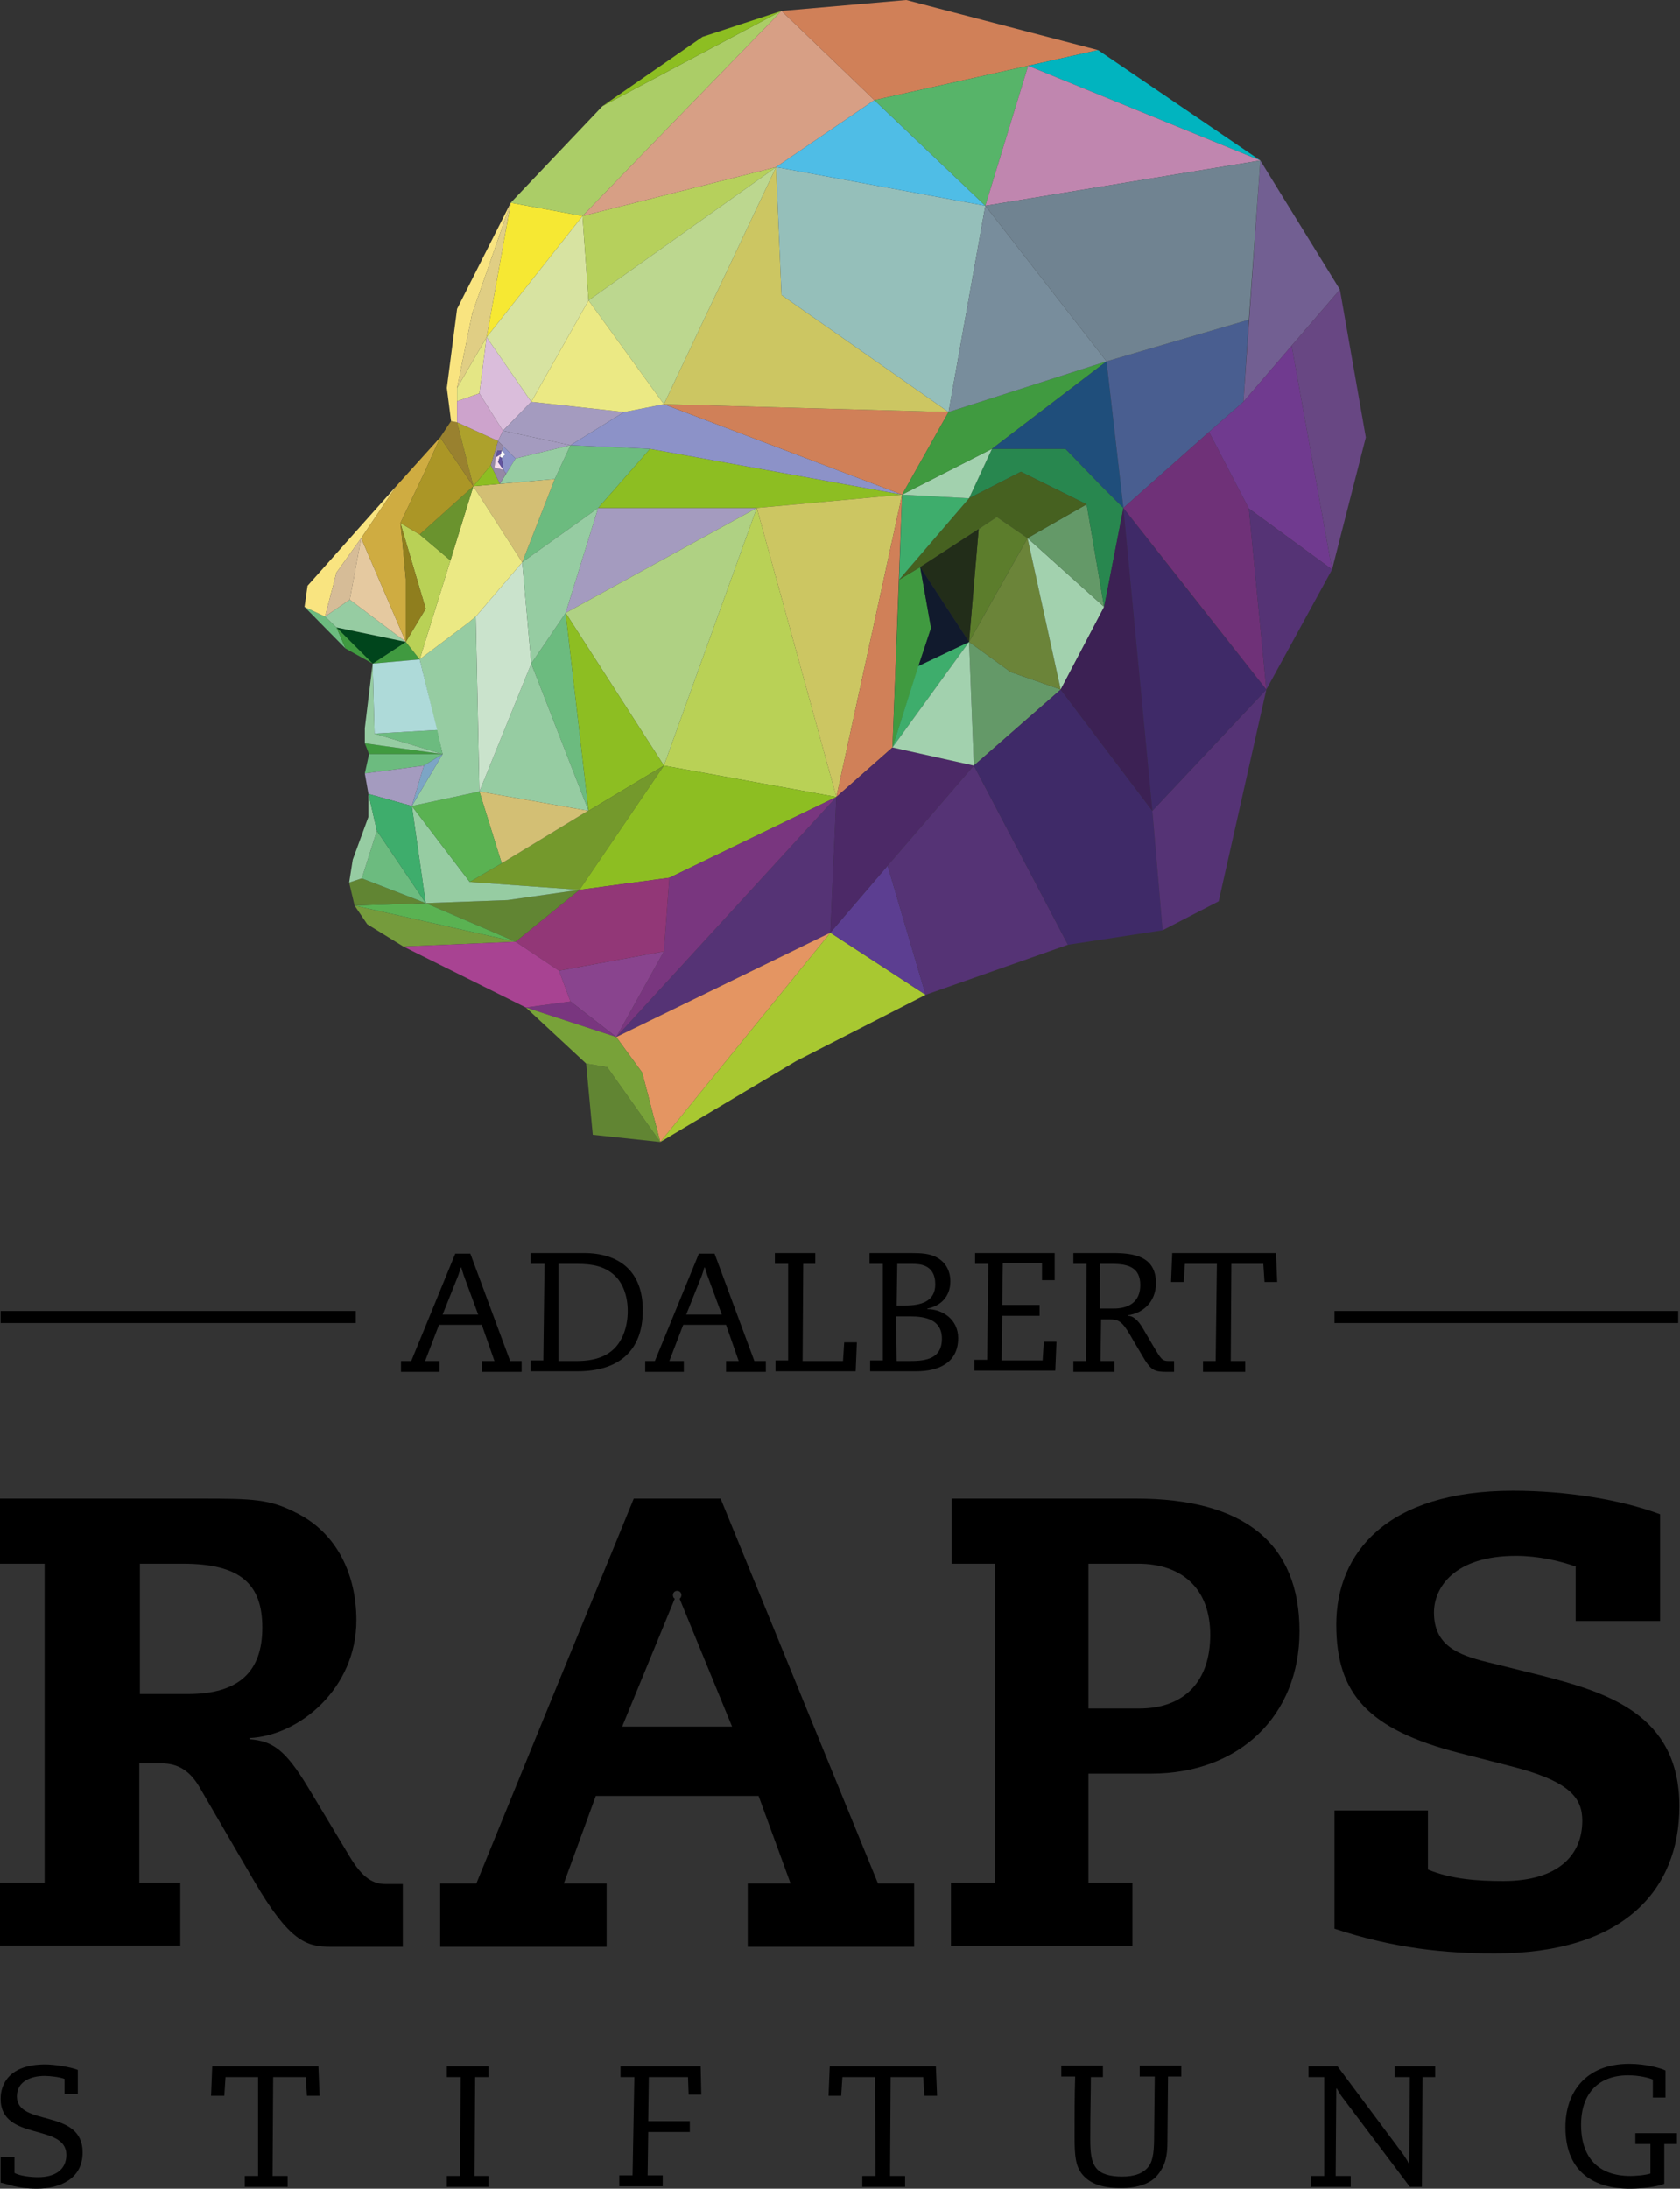 <?xml version="1.0" encoding="utf-8"?>
<!-- Generator: Adobe Illustrator 24.0.1, SVG Export Plug-In . SVG Version: 6.00 Build 0)  -->
<svg version="1.1" id="Ebene_1" xmlns="http://www.w3.org/2000/svg" xmlns:xlink="http://www.w3.org/1999/xlink" x="0px" y="0px"
	 viewBox="0 0 278.6 362.8" style="enable-background:new 0 0 278.6 362.8;" xml:space="preserve">
<rect x="0" y="0" width="278.6" height="362.8" fill="#333333" stroke="none"/>
<style type="text/css">
	.st0{fill:none;}
	.st1{fill:#6CBB7F;}
	.st2{fill:#96CCA2;}
	.st3{fill:#CAE3CC;}
	.st4{fill:#A49BBF;}
	.st5{fill:#8DBE22;}
	.st6{fill:#D3BF74;}
	.st7{fill:#B9D156;}
	.st8{fill:#AFD183;}
	.st9{fill:#74992C;}
	.st10{fill:#CCC662;}
	.st11{fill:#D08058;}
	.st12{fill:#409A40;}
	.st13{fill:#553375;}
	.st14{fill:#79367F;}
	.st15{fill:#89448E;}
	.st16{fill:#923777;}
	.st17{fill:#618533;}
	.st18{fill:#759B3C;}
	.st19{fill:#5AB252;}
	.st20{fill:#A84392;}
	.st21{fill:#E49562;}
	.st22{fill:#A8C831;}
	.st23{fill:#5C3E91;}
	.st24{fill:#4C2967;}
	.st25{fill:#3EAD6C;}
	.st26{fill:#649968;}
	.st27{fill:#6B8439;}
	.st28{fill:#A2D1AE;}
	.st29{fill:#28874F;}
	.st30{fill:#466120;}
	.st31{fill:#5C7D2C;}
	.st32{fill:#222D19;}
	.st33{fill:#111A2D;}
	.st34{fill:#EBE984;}
	.st35{fill:#AEDAD9;}
	.st36{fill:#7CA5C5;}
	.st37{fill:#00451C;}
	.st38{fill:#F9E480;}
	.st39{fill:#D6BC97;}
	.st40{fill:#E5C9A0;}
	.st41{fill:#CFAC41;}
	.st42{fill:#6A932E;}
	.st43{fill:#AB9626;}
	.st44{fill:#99812F;}
	.st45{fill:#ADA12C;}
	.st46{fill:#CDA3CC;}
	.st47{fill:#F6E833;}
	.st48{fill:#E4E685;}
	.st49{fill:#E0CE84;}
	.st50{fill:#DABDDB;}
	.st51{fill:#8C92C8;}
	.st52{fill:#3F2A68;}
	.st53{fill:#3C2154;}
	.st54{fill:#D7E3A1;}
	.st55{fill:#ABCD67;}
	.st56{fill:#B6D05C;}
	.st57{fill:#D79F85;}
	.st58{fill:#95BFBA;}
	.st59{fill:#4FBDE6;}
	.st60{fill:#1F4E7B;}
	.st61{fill:#788D9C;}
	.st62{fill:#57B469;}
	.st63{fill:#01B4BF;}
	.st64{fill:#C086AF;}
	.st65{fill:#495E90;}
	.st66{fill:#6F3178;}
	.st67{fill:#725F92;}
	.st68{fill:#703A8F;}
	.st69{fill:#684783;}
	.st70{fill:#78A239;}
	.st71{fill:#708391;}
	.st72{fill:#BCD78F;}
	.st73{fill:#9588A6;}
	.st74{fill:#F4DCEC;}
	.st75{fill:#FFFFFF;}
	.st76{fill:#6255A0;}
	.st77{fill:#8F7E1E;}
</style>
<polygon class="st0" points="154.4,104.1 148,123.9 152.3,110.4 "/>
<polygon class="st0" points="63.3,123.6 60.5,123.2 73.4,125 "/>
<polygon class="st0" points="169.3,78.2 169.3,78.2 180.2,83.6 183.1,100.6 180.2,83.6 "/>
<polygon class="st0" points="67.3,106.4 67.3,106.4 59.9,89.2 65.7,80.6 59.9,89.2 "/>
<polygon class="st0" points="186.3,84.2 183.1,100.6 186.3,84.2 182.4,80.3 "/>
<polygon class="st0" points="206.2,66.6 209,26.6 207.1,53 "/>
<polygon class="st0" points="68.3,133.6 73.4,125 69.6,109.3 77.7,103.2 69.6,109.3 72.5,121 73.4,125 68.3,133.6 74.4,132.3 "/>
<polygon class="st0" points="214.2,57.3 222.2,48 206.2,66.6 "/>
<polygon class="st0" points="149.6,82 148,123.9 149.1,96.1 "/>
<polygon class="st0" points="97.6,134.4 97.5,134.4 97.6,134.4 79.5,131.2 "/>
<polygon class="st0" points="70.4,78.3 66.4,86.7 66.7,89.5 66.4,86.7 "/>
<polygon class="st0" points="82.9,80.2 78.5,80.6 92,79.4 "/>
<polygon class="st0" points="196.5,97.2 210,114.3 186.3,84.2 "/>
<polygon class="st1" points="97.6,134.4 93.8,101.6 88.1,110 "/>
<polygon class="st1" points="107.8,74.4 94.6,73.8 92,79.4 86.6,93.2 99.2,84.2 "/>
<polygon class="st2" points="79.5,131.2 79.5,131.2 79.5,131.2 97.6,134.4 97.6,134.4 88.1,110 "/>
<polygon class="st3" points="88.1,110 86.6,93.2 78.9,102.2 79.5,131.2 "/>
<polygon class="st4" points="93.8,101.6 125.5,84.2 99.2,84.2 "/>
<polygon class="st5" points="99.2,84.2 125.5,84.2 149.6,82 107.8,74.4 "/>
<polygon class="st6" points="92,79.4 78.5,80.6 86.6,93.2 "/>
<polygon class="st7" points="110.1,126.9 138.7,132.1 125.5,84.2 "/>
<polygon class="st8" points="110.1,126.9 93.8,101.6 125.5,84.2 "/>
<polygon class="st5" points="110.1,126.9 93.8,101.6 97.6,134.4 "/>
<polygon class="st9" points="97.6,134.4 97.6,134.4 97.5,134.4 83.2,143.1 77.9,146.2 96.1,147.5 110.1,126.9 "/>
<polygon class="st5" points="96.1,147.5 111,145.5 138.7,132.1 110.1,126.9 "/>
<polygon class="st10" points="125.5,84.2 138.7,132.1 149.6,82 "/>
<polygon class="st11" points="138.7,132.1 148,123.9 149.6,82 "/>
<polygon class="st12" points="152.6,94 149.1,96.1 148,123.9 154.4,104.1 "/>
<polygon class="st6" points="97.6,134.4 79.5,131.2 79.5,131.2 83.2,143.1 97.5,134.4 "/>
<polygon class="st13" points="102.2,171.9 137.7,154.6 138.7,132.1 "/>
<polygon class="st14" points="111,145.5 110.1,157.7 102.2,171.9 138.7,132.1 "/>
<polygon class="st15" points="92.7,160.9 94.6,166 102.2,171.9 110.1,157.7 "/>
<polygon class="st16" points="111,145.5 96.1,147.5 85.5,156.1 92.7,160.9 110.1,157.7 "/>
<polygon class="st17" points="84.2,149.2 70.6,149.7 85.5,156.1 96.1,147.5 "/>
<polygon class="st14" points="94.6,166 87.2,167 102.2,171.9 "/>
<polygon class="st18" points="58.8,150.1 60.9,153.2 66.9,156.9 85.5,156.1 "/>
<polygon class="st19" points="70.6,149.7 58.8,150.1 85.5,156.1 "/>
<polygon class="st20" points="92.7,160.9 85.5,156.1 66.9,156.9 87.2,167 94.6,166 "/>
<polygon class="st21" points="102.2,171.9 106.5,177.8 109.5,189.3 137.7,154.6 "/>
<polygon class="st22" points="109.5,189.3 132,175.9 153.5,164.9 137.7,154.6 "/>
<polygon class="st23" points="137.7,154.6 153.5,164.9 147.2,143.5 "/>
<polygon class="st24" points="138.7,132.1 137.7,154.6 147.2,143.5 161.5,126.9 148,123.9 "/>
<polygon class="st13" points="147.2,143.5 153.5,164.9 177.1,156.6 161.5,126.9 "/>
<polygon class="st25" points="148,123.9 160.7,106.4 152.3,110.4 "/>
<polygon class="st26" points="160.7,106.4 161.5,126.9 175.9,114.3 167.6,111.4 "/>
<polygon class="st27" points="160.7,106.4 167.6,111.4 175.9,114.3 170.4,89.2 "/>
<polygon class="st28" points="170.4,89.2 175.9,114.3 183.1,100.6 "/>
<polygon class="st26" points="170.4,89.2 183.1,100.6 180.2,83.6 "/>
<polygon class="st29" points="169.3,78.2 169.3,78.2 169.3,78.2 180.2,83.6 183.1,100.6 186.3,84.2 182.4,80.3 176.7,74.4 
	164.5,74.4 160.7,82.6 "/>
<polygon class="st30" points="169.3,78.2 169.3,78.2 160.7,82.6 149.1,96.1 152.6,94 162.3,87.7 165.3,85.7 170.4,89.2 180.2,83.6 
	"/>
<polygon class="st25" points="160.7,82.6 149.6,82 149.1,96.1 "/>
<polygon class="st28" points="160.7,82.6 164.5,74.4 149.6,82 "/>
<polygon class="st31" points="162.3,87.7 160.7,106.4 170.4,89.2 165.3,85.7 "/>
<polygon class="st32" points="152.6,94 160.7,106.4 162.3,87.7 "/>
<polygon class="st33" points="154.4,104.1 152.3,110.4 160.7,106.4 152.6,94 "/>
<polygon class="st17" points="60,145.6 57.9,146.3 58.8,150.1 70.6,149.7 "/>
<polygon class="st1" points="60,145.6 70.6,149.7 62.5,137.7 "/>
<polygon class="st2" points="62.5,137.7 61.1,131.6 61.1,135.4 58.5,142.5 57.9,146.3 60,145.6 "/>
<polygon class="st2" points="96.1,147.5 77.9,146.2 68.3,133.6 70.6,149.7 84.2,149.2 "/>
<polygon class="st19" points="83.2,143.1 79.5,131.2 74.4,132.3 68.3,133.6 77.9,146.2 "/>
<polygon class="st2" points="79.5,131.2 79.5,131.2 78.9,102.2 78.9,102.2 77.7,103.2 69.6,109.3 73.4,125 68.3,133.6 74.4,132.3 
	79.5,131.2 79.5,131.2 "/>
<polygon class="st34" points="78.9,102.2 78.9,102.2 86.6,93.2 78.5,80.6 74.7,92.9 69.6,109.3 77.7,103.2 "/>
<polygon class="st12" points="60.5,123.2 61.2,125 73.4,125 "/>
<polygon class="st1" points="62.1,121.6 73.4,125 72.5,121 "/>
<polygon class="st12" points="67.3,106.4 61.8,110 69.6,109.3 "/>
<polygon class="st35" points="72.5,121 69.6,109.3 61.8,110 62.1,121.6 "/>
<polygon class="st2" points="73.4,125 62.1,121.6 61.8,110 60.5,120.7 60.5,123.2 63.3,123.6 "/>
<polygon class="st1" points="73.4,125 61.2,125 60.5,128.2 70.3,126.9 "/>
<polygon class="st36" points="70.3,126.9 68.3,133.6 73.4,125 "/>
<polygon class="st4" points="70.3,126.9 60.5,128.2 61.1,131.6 68.3,133.6 "/>
<polygon class="st25" points="70.6,149.7 68.3,133.6 61.1,131.6 62.5,137.7 "/>
<polygon class="st2" points="93.8,101.6 99.2,84.2 86.6,93.2 88.1,110 "/>
<polygon class="st7" points="69.6,88.6 66.4,86.7 70.6,100.9 67.3,106.4 67.3,106.4 67.3,106.4 67.3,106.4 69.6,109.3 74.7,92.9 "/>
<polygon class="st37" points="55.8,104 61.8,110 67.3,106.4 "/>
<polygon class="st1" points="53.9,102.2 50.5,100.6 57.3,107.5 55.8,104 "/>
<polygon class="st2" points="53.9,102.2 55.8,104 67.3,106.4 58,99.4 "/>
<polygon class="st38" points="55.8,94.9 59.9,89.2 65.7,80.6 51,97.1 50.5,100.6 53.9,102.2 "/>
<polygon class="st39" points="59.9,89.2 55.8,94.9 53.9,102.2 58,99.4 "/>
<polygon class="st40" points="58,99.4 67.3,106.4 59.9,89.2 "/>
<polygon class="st41" points="67.3,106.4 67.3,96 66.7,89.5 66.4,86.7 70.4,78.3 73,72.5 65.7,80.6 59.9,89.2 "/>
<polygon class="st41" points="67.3,106.4 67.3,106.4 67.3,106.4 "/>
<polygon class="st42" points="78.5,80.6 69.6,88.6 74.7,92.9 "/>
<polygon class="st43" points="66.4,86.7 69.6,88.6 78.5,80.6 73,72.5 73,72.5 70.4,78.3 "/>
<polygon class="st44" points="75.8,70 74.8,69.8 73,72.5 78.5,80.6 "/>
<polygon class="st45" points="82.6,73.1 75.8,70 78.5,80.6 81.4,77.1 "/>
<polygon class="st38" points="75.8,66.5 75.8,64.3 78.3,52 84.7,33.6 75.8,51.2 74.1,64.3 74.8,69.8 75.8,70 "/>
<polygon class="st46" points="83.4,71.4 79.5,65.2 75.8,66.5 75.8,70 82.6,73.1 "/>
<polygon class="st47" points="96.6,35.8 84.7,33.6 80.7,55.9 "/>
<polygon class="st48" points="80.7,55.9 75.8,64.3 75.8,66.5 79.5,65.2 "/>
<polygon class="st49" points="75.8,64.3 80.7,55.9 84.7,33.6 78.3,52 "/>
<polygon class="st50" points="83.4,71.4 88.1,66.6 80.7,55.9 79.5,65.2 "/>
<polygon class="st4" points="94.6,73.8 83.4,71.4 82.6,73.1 85.5,76 "/>
<polygon class="st5" points="81.4,77.1 78.5,80.6 82.9,80.2 "/>
<polygon class="st51" points="83,75.3 82.6,76.6 82.9,75.7 83.2,74.7 83.1,75.1 "/>
<polygon class="st51" points="82.6,73.1 83.5,74 83.2,74.7 83.8,75.3 83.2,75.9 83.5,77.9 83.5,77.9 83.9,78.5 82.9,80.2 85.5,76 
	"/>
<polygon class="st2" points="85.5,76 82.9,80.2 92,79.4 94.6,73.8 "/>
<polygon class="st52" points="175.9,114.3 161.5,126.9 177.1,156.6 192.8,154.2 191.1,134.4 "/>
<polygon class="st13" points="192.8,154.2 202.1,149.4 210,114.3 191.1,134.4 "/>
<polygon class="st53" points="175.9,114.3 191.1,134.4 186.3,84.2 183.1,100.6 "/>
<polygon class="st52" points="186.3,84.2 191.1,134.4 210,114.3 196.5,97.2 "/>
<polygon class="st4" points="103.5,68.3 88.1,66.6 83.4,71.4 94.6,73.8 "/>
<polygon class="st51" points="94.6,73.8 107.8,74.4 149.6,82 110.1,67 103.5,68.3 "/>
<polygon class="st54" points="97.6,49.8 96.6,35.8 80.7,55.9 88.1,66.6 "/>
<polygon class="st11" points="157.3,68.3 110.1,67 149.6,82 "/>
<polygon class="st10" points="157.3,68.3 129.6,48.9 128.7,27.7 110.1,67 "/>
<polygon class="st55" points="129.6,1.8 99.9,17.6 84.7,33.6 96.6,35.8 "/>
<polygon class="st5" points="116.5,6.1 99.9,17.6 129.6,1.8 "/>
<polygon class="st56" points="128.7,27.7 96.6,35.8 97.6,49.8 "/>
<polygon class="st57" points="128.7,27.7 145,16.6 129.6,1.8 96.6,35.8 "/>
<polygon class="st58" points="157.3,68.3 163.4,34.1 128.7,27.7 129.6,48.9 "/>
<polygon class="st11" points="170.5,10.9 182.1,8.3 150.3,0 129.6,1.8 145,16.6 "/>
<polygon class="st59" points="145,16.6 128.7,27.7 163.4,34.1 "/>
<polygon class="st12" points="149.6,82 164.5,74.4 183.5,59.9 157.3,68.3 "/>
<polygon class="st60" points="164.5,74.4 176.7,74.4 182.4,80.3 186.3,84.2 183.5,59.9 "/>
<polygon class="st61" points="183.5,59.9 163.4,34.1 157.3,68.3 "/>
<polygon class="st62" points="170.5,10.9 145,16.6 163.4,34.1 "/>
<polygon class="st63" points="209,26.6 182.1,8.3 170.5,10.9 "/>
<polygon class="st64" points="163.4,34.1 209,26.6 170.5,10.9 "/>
<polygon class="st65" points="183.5,59.9 186.3,84.2 200.5,71.6 206.2,66.6 207.1,53 "/>
<polygon class="st66" points="200.5,71.6 186.3,84.2 210,114.3 207.1,84.3 "/>
<polygon class="st67" points="222.2,48 209,26.6 206.2,66.6 "/>
<polygon class="st68" points="206.2,66.6 200.5,71.6 207.1,84.3 220.9,94.4 214.2,57.3 "/>
<polygon class="st69" points="222.2,48 214.2,57.3 220.9,94.4 226.5,72.5 "/>
<polygon class="st17" points="97.2,176.3 98.3,188.1 109.5,189.3 100.7,176.9 "/>
<polygon class="st70" points="102.2,171.9 87.2,167 97.2,176.3 100.7,176.9 109.5,189.3 106.5,177.8 "/>
<polygon class="st13" points="210,114.3 220.9,94.4 207.1,84.3 "/>
<polygon class="st71" points="183.5,59.9 207.1,53 209,26.6 163.4,34.1 "/>
<polygon class="st72" points="110.1,67 128.7,27.7 97.6,49.8 "/>
<polygon class="st34" points="110.1,67 97.6,49.8 88.1,66.6 103.5,68.3 "/>
<polygon class="st28" points="148,123.9 161.5,126.9 160.7,106.4 "/>
<polygon class="st73" points="83.5,77.9 82,77.5 82.2,75.8 82.5,74.7 83.2,74.7 83.5,74 82.6,73.1 81.4,77.1 82.9,80.2 83.9,78.5 
	"/>
<polygon class="st73" points="83.1,75.1 83,75.3 82.2,75.8 83,75.3 "/>
<polygon class="st74" points="83,75.3 82.2,75.8 82,77.5 83.5,77.9 83.5,77.9 82.6,76.6 "/>
<polygon class="st75" points="83.2,75.9 83.8,75.3 83.2,74.7 82.9,75.7 "/>
<polygon class="st76" points="82.2,75.8 83,75.3 83.1,75.1 83.2,74.7 82.5,74.7 "/>
<polygon class="st76" points="82.6,76.6 83.5,77.9 83.2,75.9 82.9,75.7 "/>
<polygon class="st12" points="57.3,107.5 61.8,110 55.8,104 "/>
<polygon class="st77" points="67.3,106.4 70.6,100.9 66.4,86.7 66.7,89.5 67.3,96 67.3,106.4 67.3,106.4 67.3,106.4 "/>
<path d="M66.4,225.6h1.8l7.3-17.8H78l6.6,17.8h1.9v1.8h-6.6v-1.8H82l-2.1-6h-7.1l-2.3,6h2.4v1.8h-6.4V225.6z M79.3,217.9l-2.4-6.5
	c-0.2-0.6-0.3-1-0.4-1.3h-0.1c-0.1,0.4-0.2,0.7-0.4,1.3l-2.6,6.5H79.3z"/>
<path d="M90.3,209.5H88v-1.8h8.8c5.9,0,9.8,3,9.8,9.5c0,6.9-4.2,10.1-10.8,10.1H88v-1.8h2.1L90.3,209.5z M92.6,225.6h3
	c2.9,0,4.9-0.7,6.3-2.1c1.3-1.3,2.2-3.5,2.2-6.2c0-2.6-0.9-4.8-2.3-6c-1.6-1.4-3.5-1.8-6.1-1.8h-3.1L92.6,225.6z"/>
<path d="M106.8,225.6h1.8l7.3-17.8h2.6l6.6,17.8h1.9v1.8h-6.6v-1.8h2.1l-2.1-6h-7.1l-2.3,6h2.4v1.8h-6.4V225.6z M119.7,217.9
	l-2.4-6.5c-0.2-0.6-0.3-1-0.4-1.3h-0.1c-0.1,0.4-0.2,0.7-0.4,1.3l-2.6,6.5H119.7z"/>
<path d="M130.7,209.5h-2.2v-1.8h6.7v1.8h-2l-0.1,16.1h6.7l0.2-3.1h2.1l-0.2,4.8h-13.3v-1.8h2.1L130.7,209.5z"/>
<path d="M146.4,209.5h-2.2v-1.8h6.8c1.9,0,3,0.1,4.1,0.6c1.5,0.7,2.5,2.1,2.5,4.1c0,2.6-1.7,4.1-3.8,4.5v0.1c2.5,0,5.1,1.7,5.1,4.8
	c0,4.2-3.4,5.5-6.9,5.5h-7.7v-1.8h2.1L146.4,209.5z M148.7,225.6h1.8c2.4,0,5.7,0,5.7-3.7c0-3.2-2.8-3.7-5.2-3.7h-2.4L148.7,225.6z
	 M148.7,216.4h1.4c2.5,0,5-0.6,5-3.5c0-3.4-2.7-3.4-3.9-3.4h-2.4L148.7,216.4z"/>
<path d="M163.9,209.5h-2.2v-1.8h13.2v4.5h-2.1v-2.8h-6.5l-0.1,6.9h6.2v1.8h-6.2l-0.1,7.4h6.8l0.2-3.1h2.1l-0.2,4.8h-13.4v-1.8h2.1
	L163.9,209.5z"/>
<path d="M177.9,207.7h6.6c3.5,0,7.2,0.5,7.2,5c0,3.2-2.3,5-4.6,5.3v0.1c0.7,0,1.6,0.6,2.5,2.2l1.7,2.9c1.2,2,1.4,2.4,2.5,2.4h0.9
	v1.8h-1.1c-2,0-2.6-0.2-3.7-1.9l-1.9-3.2c-1.7-3-2.2-3.6-3.9-3.6h-1.5l-0.1,6.9h2.3v1.8h-6.8v-1.8h2.1l0.1-16.1h-2.2V207.7z
	 M182.4,216.9h2.3c2.5,0,4.4-1.1,4.4-3.9c0-2.9-2-3.5-4.6-3.5h-2.1L182.4,216.9z"/>
<path d="M201.8,209.5h-5.3l-0.2,3h-2.1l0.2-4.8h17.2l0.2,4.8h-2.1l-0.2-3h-5.3l-0.1,16.1h2.4v1.8h-7v-1.8h2.1L201.8,209.5z"/>
<rect x="0.1" y="217.3" width="58.9" height="2"/>
<rect x="221.3" y="217.3" width="57" height="2"/>
<path d="M0.1,357.5h2.3v2.7c0.9,0.5,2.7,0.7,3.9,0.7c2.9,0,4.7-1.3,4.7-3.7c0-5.3-10.9-2.2-10.9-9.3c0-2.4,1.4-5.7,7.4-5.7
	c1.5,0,4.1,0.4,5.4,0.9v4h-2.2v-2.5c-0.7-0.3-2.4-0.5-3.3-0.5c-2.1,0-4.6,0.8-4.6,3.4c0,5.1,10.9,1.9,10.9,9.3c0,4.4-3.8,6-7.6,6
	c-3.3,0-4.9-0.8-6-1V357.5z"/>
<path d="M42.8,344.3h-5.4l-0.2,3.1H35l0.2-4.9h17.6l0.2,4.9h-2.1l-0.2-3.1h-5.4l-0.1,16.4h2.5v1.8h-7.1v-1.8h2.2L42.8,344.3z"/>
<path d="M76.4,344.3h-2.3v-1.8H81v1.8h-2.2l-0.1,16.4H81v1.8h-6.9v-1.8h2.2L76.4,344.3z"/>
<path d="M105.2,344.3h-2.3v-1.8h13.3l0.1,4.7h-2.1l-0.1-2.9h-6.5l-0.1,7.3h6.9v1.8h-6.9l-0.1,7.2h2.5v1.8h-7.2v-1.8h2.2L105.2,344.3
	z"/>
<path d="M145.1,344.3h-5.4l-0.2,3.1h-2.1l0.2-4.9h17.6l0.2,4.9h-2.1l-0.2-3.1h-5.4l-0.1,16.4h2.5v1.8h-7.1v-1.8h2.2L145.1,344.3z"/>
<path d="M183,344.3h-2.1c0,2.8-0.1,5.6-0.1,10.2c0,2.5,0.2,3.9,1,4.9c0.8,1,2.3,1.4,4.3,1.4c2,0,3.5-0.5,4.4-1.7
	c0.8-1.1,0.9-2.8,0.9-5.5l0.1-9.4H189v-1.8h6.9v1.8h-2.2l-0.1,10.8c0,2.3-0.3,3.9-1.6,5.5c-1.1,1.4-3.2,2.2-6.1,2.2
	c-3.5,0-5.4-0.9-6.6-2.5c-0.9-1.3-1.1-2.7-1.1-6c0-3.2,0-7,0.1-10h-2.3v-1.8h6.9V344.3z"/>
<path d="M219.6,344.3H217v-1.8h4.8l10.9,14.6c0.3,0.5,0.7,1,0.9,1.5h0.1l0.1-14.3h-2.5v-1.8h6.7v1.8h-2.1l-0.1,18.2h-2l-11.3-15
	c-0.3-0.4-0.5-0.8-0.8-1.3h-0.1l-0.1,14.5h2.5v1.8h-6.6v-1.8h2.2L219.6,344.3z"/>
<path d="M276,362c-1.2,0.5-3.8,0.8-5.7,0.8c-6.6,0-10.7-3.3-10.7-10.2c0-5.6,3.2-10.5,10.6-10.5c2.7,0,5.2,0.7,6,1.1v4.5h-2.1v-3
	c-0.7-0.3-2.3-0.7-4.1-0.7c-4.8,0-7.8,2.9-7.8,8.2c0,5.4,2.8,8.5,8.2,8.5c0.7,0,2.3-0.1,3.3-0.4v-4.9h-2.5v-1.8h6.9v1.8H276V362z"/>
<path d="M165.1,259.2h-7.3v-10.8h30.6c17.9,0,27.1,7.4,27.1,22c0,13.9-9.9,23.6-24.6,23.6h-10.4v18.1h7.3v10.5h-30.1v-10.5h7.3
	V259.2z M188.9,283.2c7.7,0,11.8-4.7,11.8-12.2c0-7.6-4.6-11.8-12-11.8h-8.2v24H188.9z"/>
<path d="M261.4,259.7c-2.8-1-6.4-1.8-10-1.8c-10.3,0-13.6,5.3-13.6,9.4c0,5.4,3.9,7,8.8,8.2l8.9,2.2c10.9,2.8,23,6.4,23,21.7
	c0,14.1-9.5,24.4-30.6,24.4c-8.2,0-16.6-0.8-26.6-4.1v-19.6h15.5v9.8c3.9,1.6,8.2,1.9,12.5,1.9c9.1,0,13.1-4.3,13.1-10
	c0-3.8-2.1-6.6-12.1-9.1l-8.2-2.1c-15.3-3.9-20.5-9.9-20.5-21.3c0-11.8,8.3-22.2,29.3-22.2c9,0,18,1.5,24.4,3.9v17.7h-14V259.7z"/>
<path d="M7.4,259.2H0v-10.8h33.2c8.8,0,11.5,0.1,15.8,2.3c6.8,3.3,10.1,10.2,10.1,17.9c0,11.2-9.4,19.1-17.7,19.5v0.2
	c3.8,0.3,5.9,1.7,9.7,8l6.8,11.3c2.3,3.9,4.1,4.7,6.1,4.7h2.8v10.4h-12c-4,0-6.8-0.9-12.6-10.8L33,296.1c-1.5-2.5-3.4-3.8-6.2-3.8
	h-3.7v19.8h6.8v10.4H0v-10.4h7.4V259.2z M23.1,280.8h8.1c8.4,0,12.3-3.7,12.3-11c0-7.3-3.7-10.6-13.2-10.6h-7.1V280.8z"/>
<path d="M145.6,312.2l-26.1-63.8h-7.2h-7.2l-2.9,7.1l-11,26.8L79,312.2H73v10.5h27.6v-10.5h-7.1l5.3-14.5h13.5h13.5l5.3,14.5h-7.1
	v10.5h27.6v-10.5H145.6z M112.3,286.2h-9.1l0.1-0.3l8.6-20.9c-0.2-0.1-0.3-0.3-0.3-0.6c0-0.4,0.3-0.7,0.7-0.7c0.4,0,0.7,0.3,0.7,0.7
	c0,0.2-0.1,0.5-0.3,0.6l8.7,21.2H112.3z"/>
</svg>
